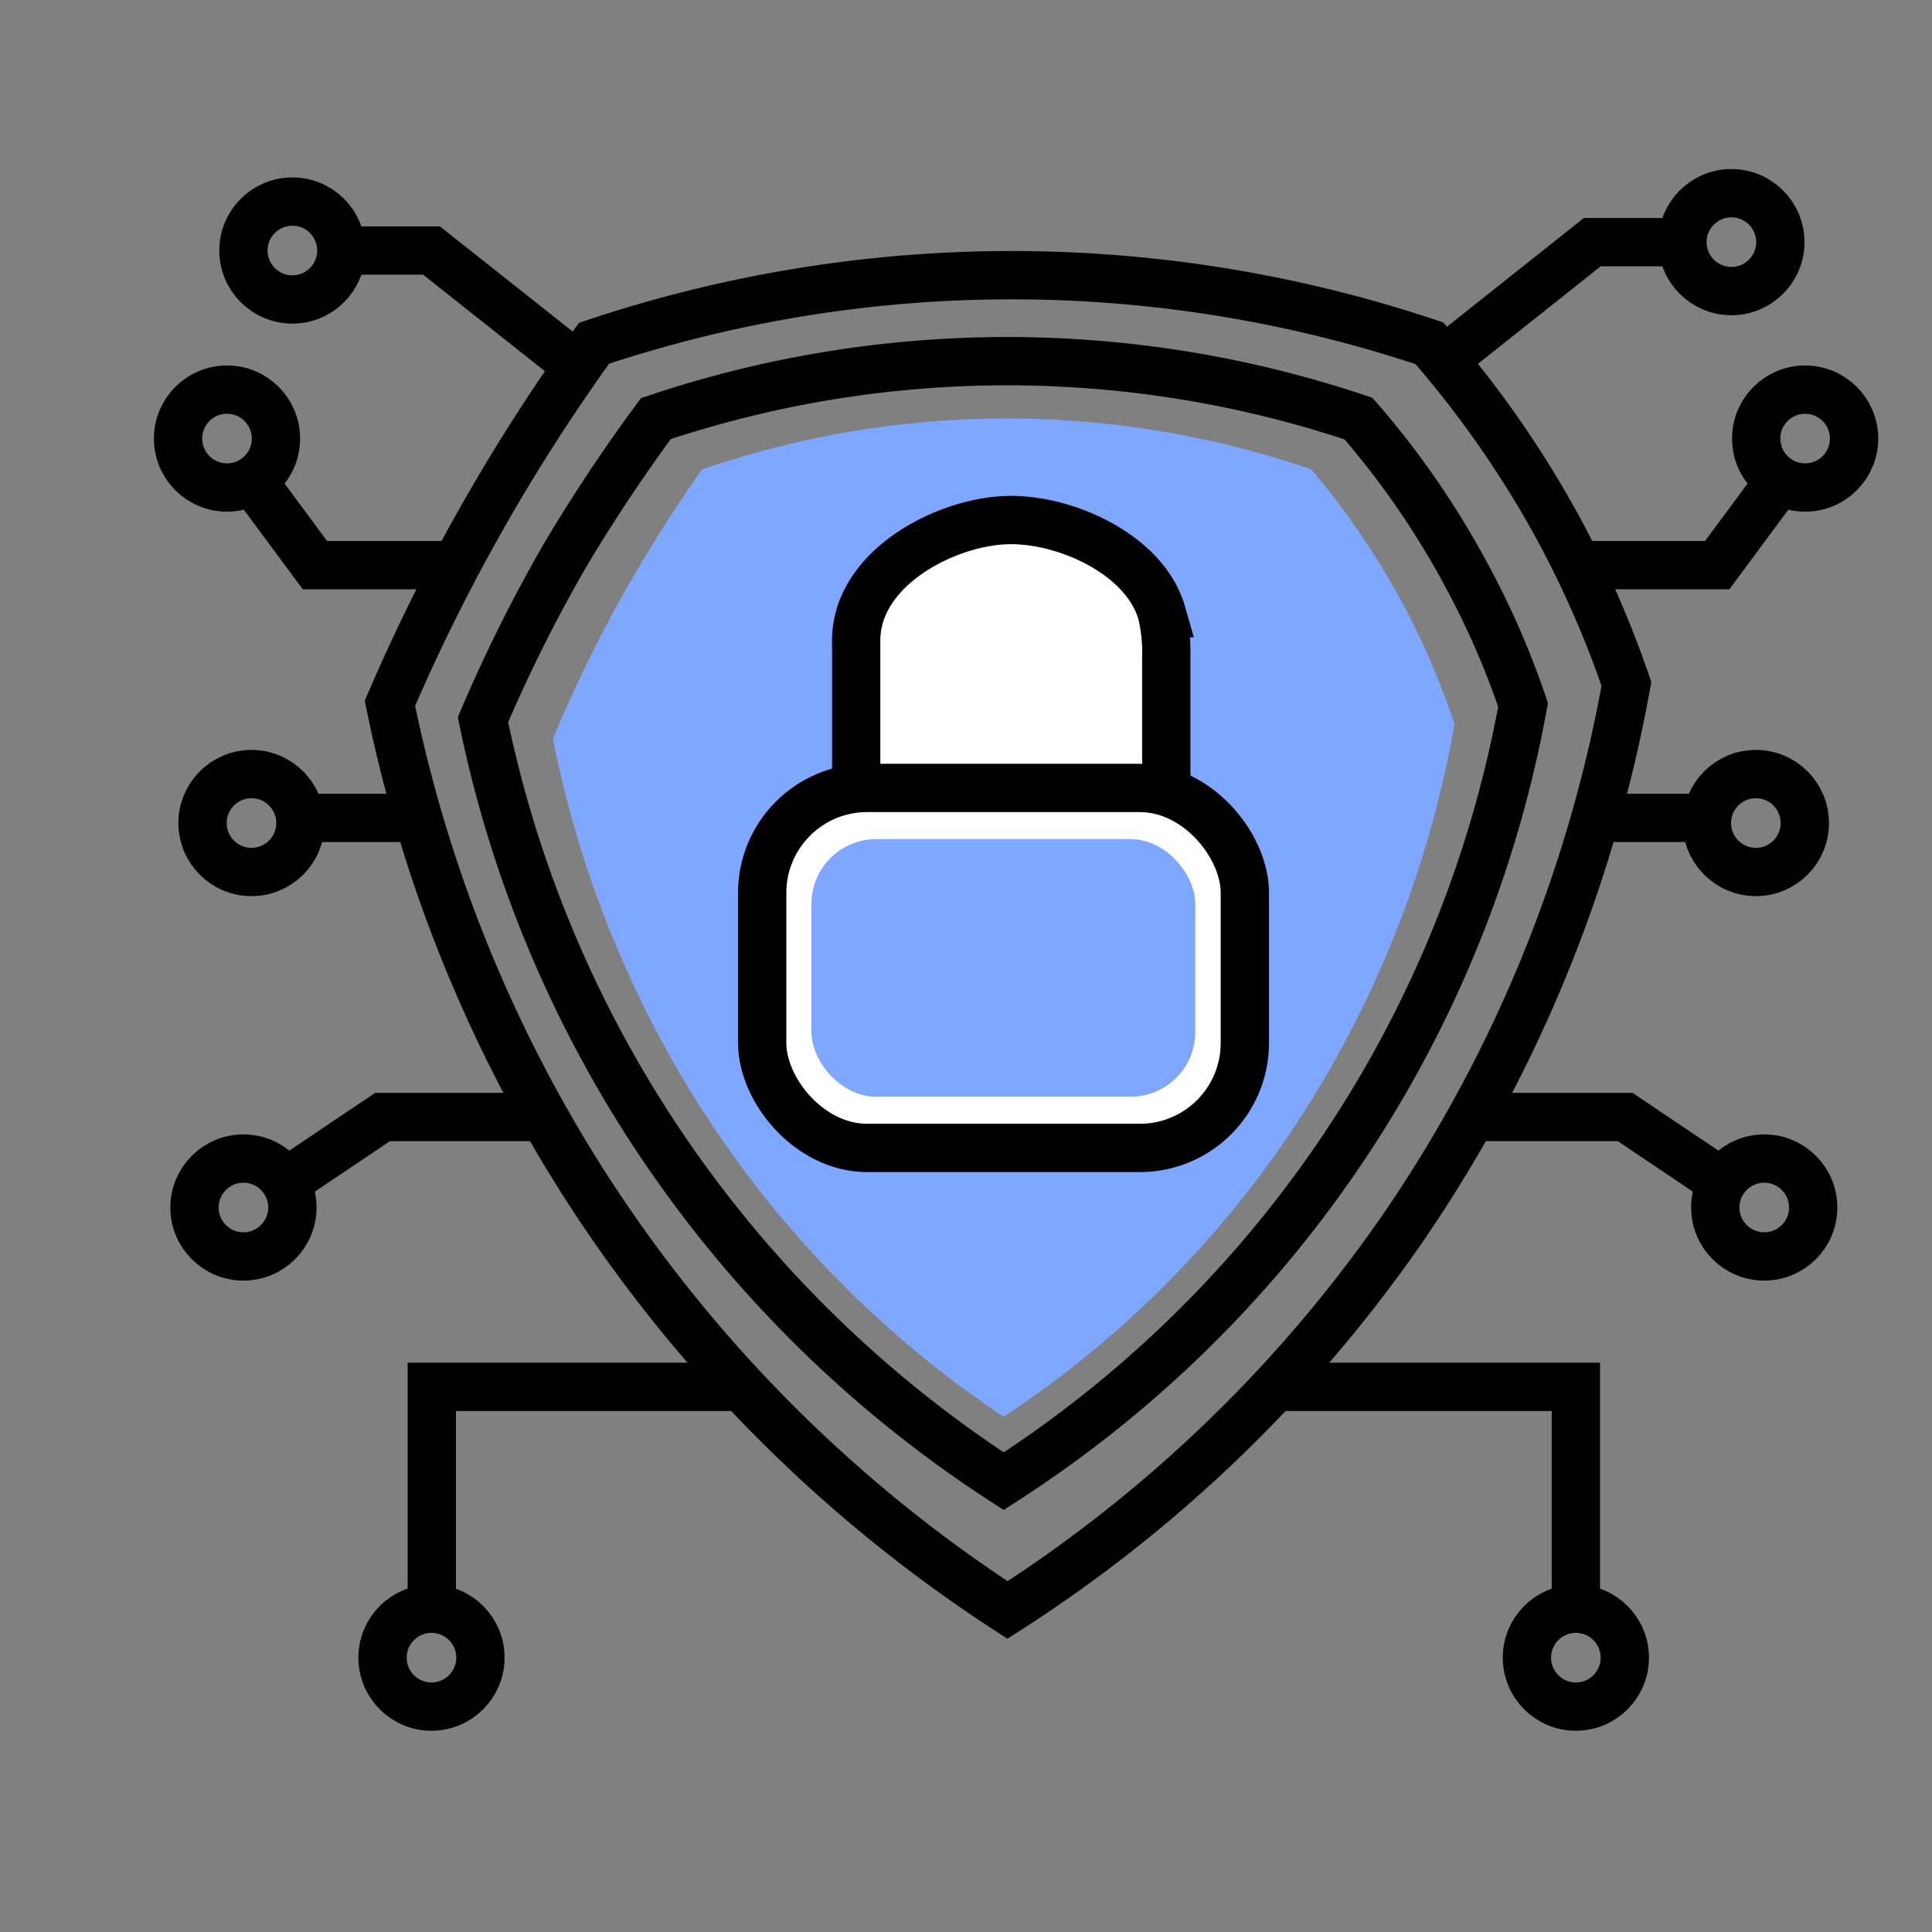 <svg xmlns="http://www.w3.org/2000/svg" width="60" height="60" viewBox="0 0 60 60"><rect x="0" y="0" width="60" height="60" fill="#808080" stroke="none"/><path d="M17.17,22.94a45,45,0,0,1,2.2-4.52C20.18,17,21,15.71,21.8,14.58a29.09,29.09,0,0,1,18.93,0,24.78,24.78,0,0,1,2.9,4.29,24.09,24.09,0,0,1,1.54,3.62A33,33,0,0,1,40.1,35.14,31.93,31.93,0,0,1,31.17,44a32.67,32.67,0,0,1-9.37-9.54A33.48,33.48,0,0,1,17.17,22.94Z" style="fill:#80a7ff"/><path d="M15,22.35a47.16,47.16,0,0,1,2.54-5.09A50.6,50.6,0,0,1,20.37,13a34.26,34.26,0,0,1,21.82,0,26.49,26.49,0,0,1,3.33,4.82,25.92,25.92,0,0,1,1.78,4.07A36.4,36.4,0,0,1,31.17,46,37.23,37.23,0,0,1,20.37,35.3,36.89,36.89,0,0,1,15,22.35Z" style="fill:none;stroke:#000;stroke-miterlimit:10;stroke-width:1.5px"/><path d="M12.11,21.84a58.62,58.62,0,0,1,6.34-11.18,40.84,40.84,0,0,1,25.94,0,32.22,32.22,0,0,1,4,5.74,31.81,31.81,0,0,1,2.12,4.84,43.47,43.47,0,0,1-6.95,16.91A43.37,43.37,0,0,1,31.29,50,44.17,44.17,0,0,1,18.45,37.24,44,44,0,0,1,12.11,21.84Z" style="fill:none;stroke:#000;stroke-miterlimit:10;stroke-width:1.5px"/><polyline points="44.83 11.19 49.45 7.52 52.26 7.52" style="fill:none;stroke:#000;stroke-miterlimit:10;stroke-width:1.5px"/><polyline points="48.94 17.55 53.33 17.55 55.3 14.89" style="fill:none;stroke:#000;stroke-miterlimit:10;stroke-width:1.5px"/><line x1="49.51" y1="25.4" x2="53.06" y2="25.4" style="fill:none;stroke:#000;stroke-miterlimit:10;stroke-width:1.5px"/><polyline points="45.67 34.69 50.47 34.69 53.52 36.74" style="fill:none;stroke:#000;stroke-miterlimit:10;stroke-width:1.5px"/><polyline points="39.57 43.07 48.94 43.07 48.94 50.01" style="fill:none;stroke:#000;stroke-miterlimit:10;stroke-width:1.5px"/><circle cx="53.77" cy="7.52" r="1.52" style="fill:none;stroke:#000;stroke-miterlimit:10;stroke-width:1.5px"/><circle cx="56.06" cy="13.62" r="1.52" style="fill:none;stroke:#000;stroke-miterlimit:10;stroke-width:1.5px"/><circle cx="54.53" cy="25.56" r="1.52" style="fill:none;stroke:#000;stroke-miterlimit:10;stroke-width:1.5px"/><circle cx="54.79" cy="37.5" r="1.52" style="fill:none;stroke:#000;stroke-miterlimit:10;stroke-width:1.5px"/><circle cx="48.94" cy="51.48" r="1.52" style="fill:none;stroke:#000;stroke-miterlimit:10;stroke-width:1.5px"/><polyline points="18.02 11.44 13.4 7.78 10.59 7.78" style="fill:none;stroke:#000;stroke-miterlimit:10;stroke-width:1.5px"/><polyline points="14.17 17.55 9.78 17.55 7.81 14.89" style="fill:none;stroke:#000;stroke-miterlimit:10;stroke-width:1.5px"/><line x1="12.84" y1="25.4" x2="9.29" y2="25.4" style="fill:none;stroke:#000;stroke-miterlimit:10;stroke-width:1.5px"/><polyline points="16.68 34.69 11.88 34.69 8.83 36.74" style="fill:none;stroke:#000;stroke-miterlimit:10;stroke-width:1.5px"/><polyline points="22.78 43.07 13.41 43.07 13.41 50.01" style="fill:none;stroke:#000;stroke-miterlimit:10;stroke-width:1.5px"/><circle cx="9.08" cy="7.78" r="1.52" style="fill:none;stroke:#000;stroke-miterlimit:10;stroke-width:1.5px"/><circle cx="7.05" cy="13.62" r="1.52" style="fill:none;stroke:#000;stroke-miterlimit:10;stroke-width:1.5px"/><circle cx="7.81" cy="25.56" r="1.52" style="fill:none;stroke:#000;stroke-miterlimit:10;stroke-width:1.5px"/><circle cx="7.56" cy="37.5" r="1.52" style="fill:none;stroke:#000;stroke-miterlimit:10;stroke-width:1.5px"/><circle cx="13.4" cy="51.48" r="1.52" style="fill:none;stroke:#000;stroke-miterlimit:10;stroke-width:1.5px"/><path d="M26.59,24.53c0-1.5,0-3,0-4.5a2.94,2.94,0,0,1,.05-.66c.4-2,3-3.23,4.78-3.22s4.15,1.11,4.66,2.89a5.1,5.1,0,0,1,.14,1.29c0,1.4,0,2.8,0,4.2" style="fill:#fff;stroke:#000;stroke-miterlimit:10;stroke-width:1.5px"/><rect x="23.67" y="24.47" width="14.99" height="11.18" rx="3.26" style="fill:#fff;stroke:#000;stroke-miterlimit:10;stroke-width:1.5px"/><rect x="25.2" y="26.06" width="11.92" height="8" rx="2.01" style="fill:#80a7ff"/></svg>